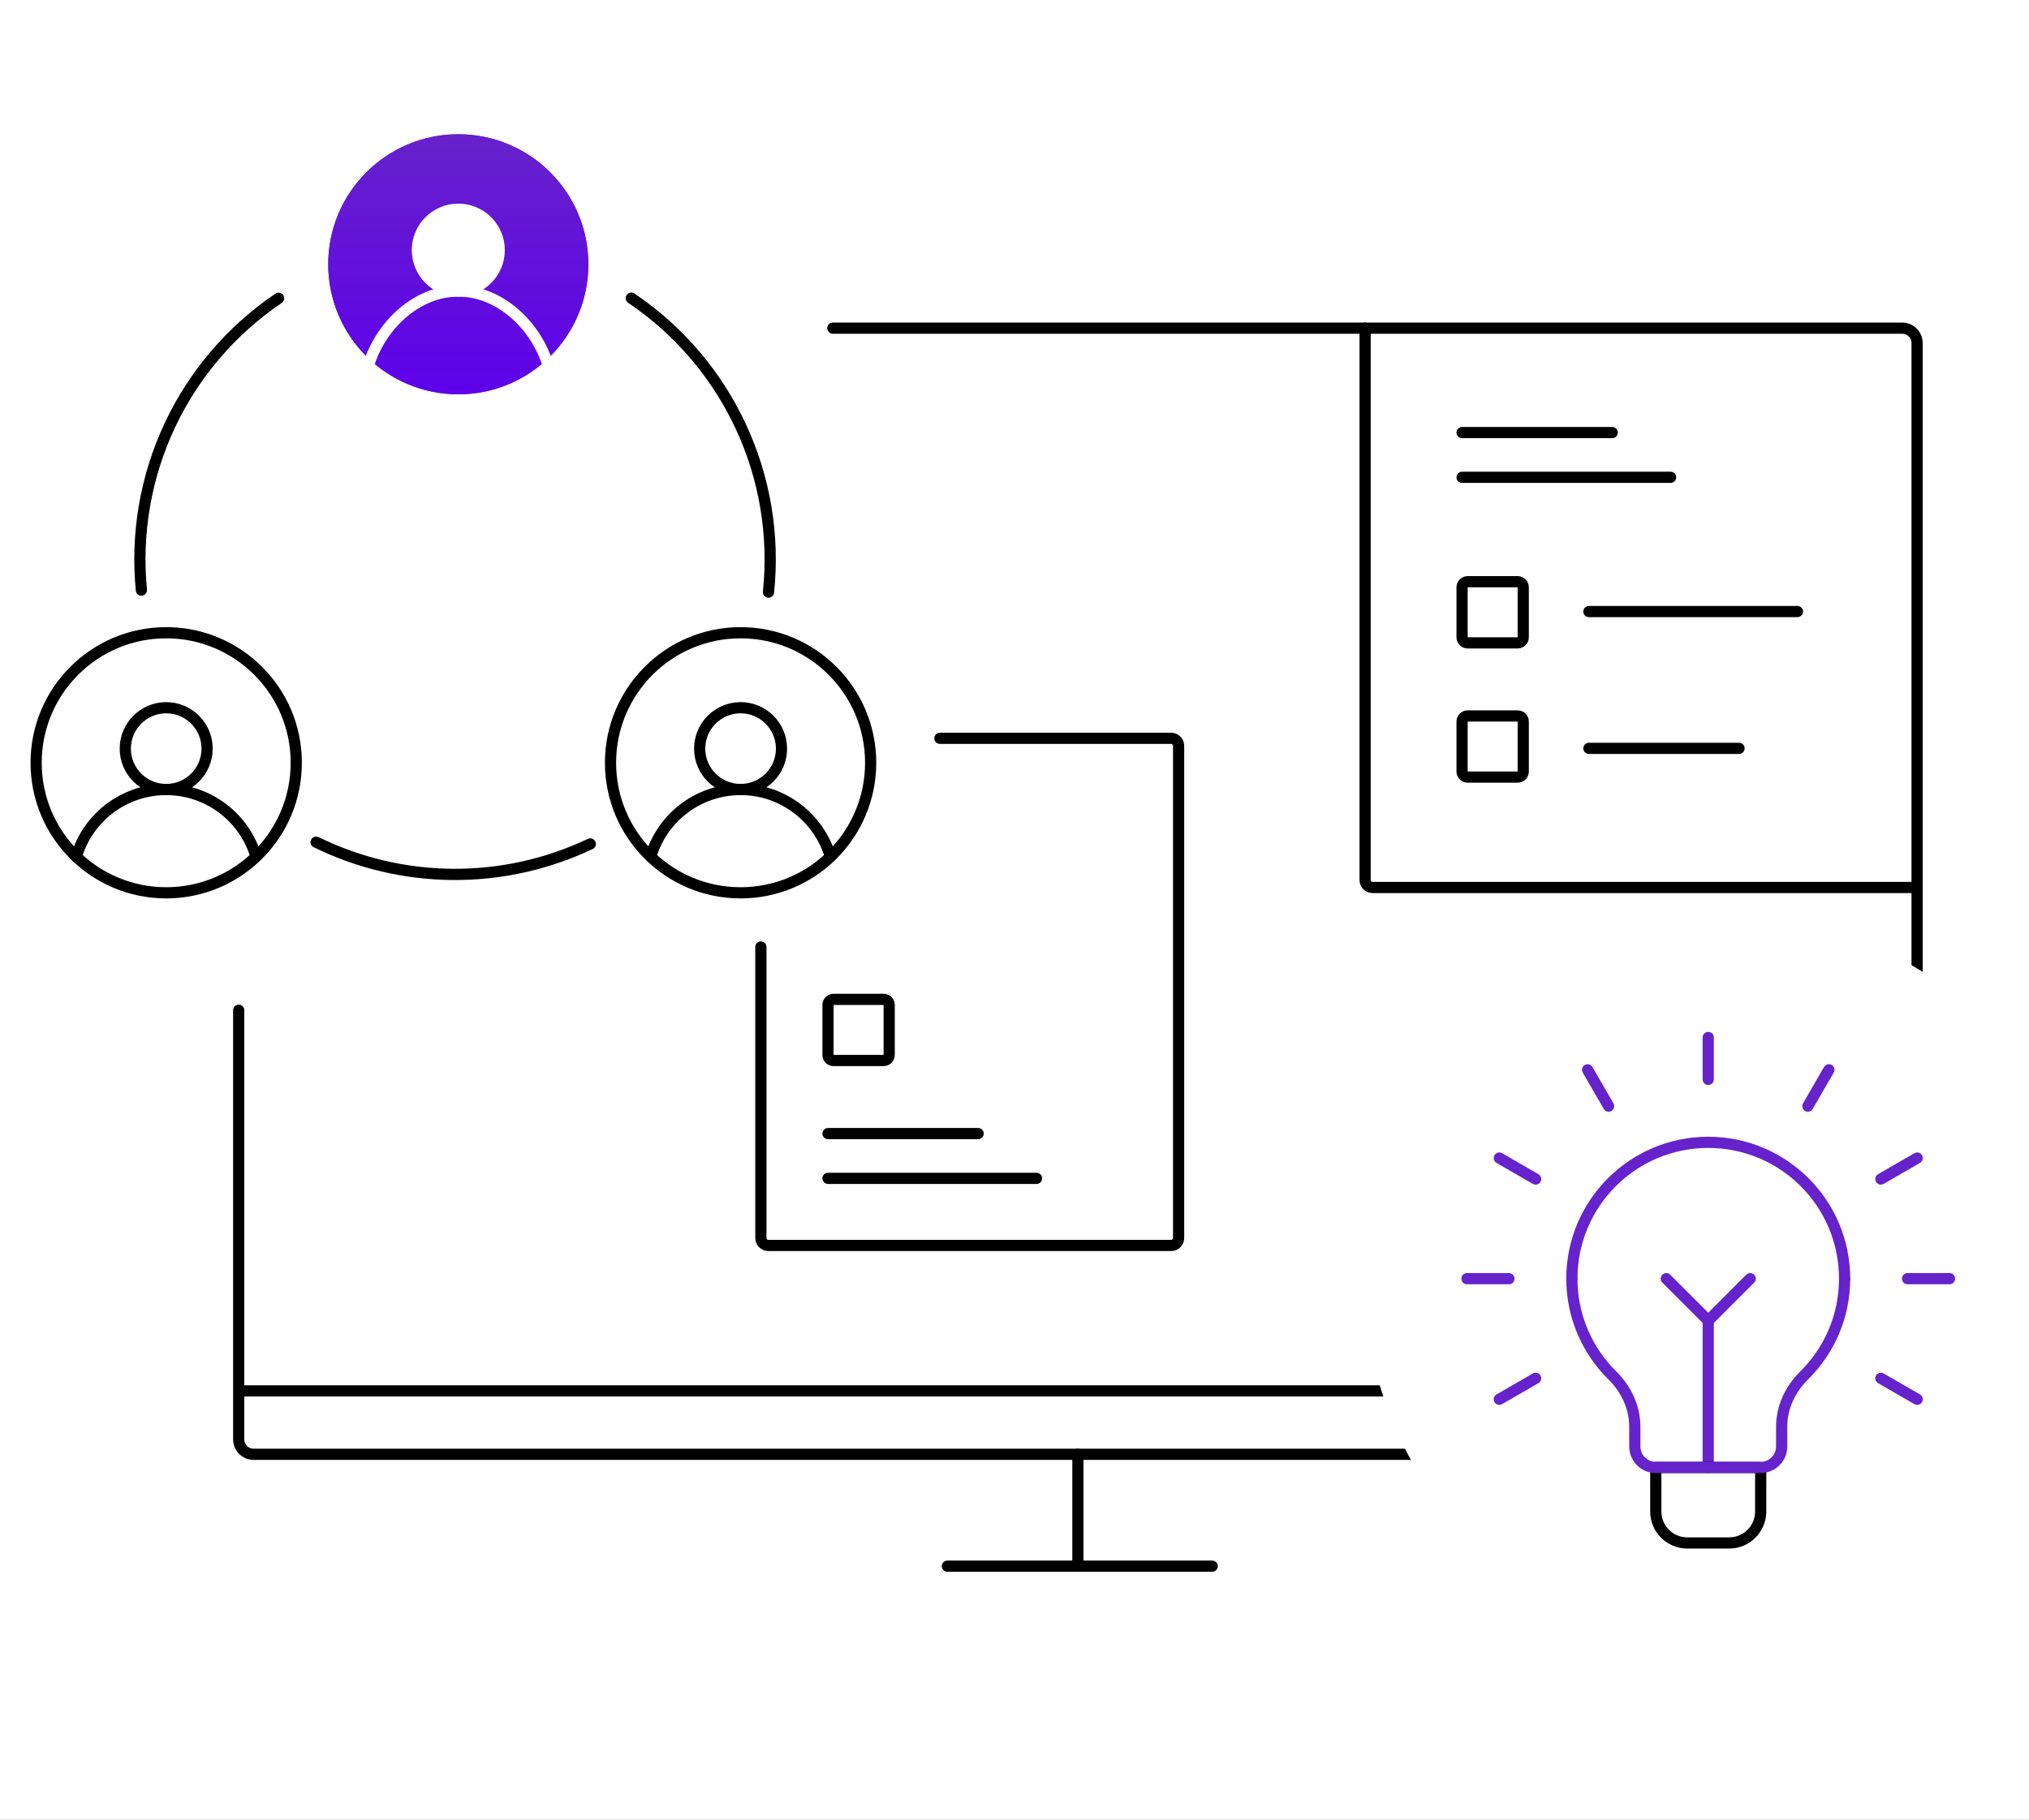 <svg width="272" height="244" viewBox="0 0 272 244" fill="none" xmlns="http://www.w3.org/2000/svg">
<rect x="0" y="0" width="272" height="244" fill="#808080" stroke="none"/>
<g clip-path="url(#clip0_1816_491)">
<rect width="272" height="244" fill="white"/>
<g clip-path="url(#clip1_1816_491)">
<mask id="mask0_1816_491" style="mask-type:luminance" maskUnits="userSpaceOnUse" x="1" y="11" width="117" height="117">
<path d="M1 11H118V128H1V11Z" fill="white"/>
</mask>
<g mask="url(#mask0_1816_491)">
<path d="M87.228 114.881C88.757 109.67 93.574 105.865 99.279 105.865C104.974 105.865 109.784 109.657 111.321 114.853" stroke="black" stroke-width="1.5" stroke-miterlimit="10" stroke-linecap="round" stroke-linejoin="round"/>
<path d="M10.229 114.881C11.757 109.67 16.574 105.865 22.279 105.865C27.974 105.865 32.784 109.657 34.321 114.853" stroke="black" stroke-width="1.5" stroke-miterlimit="10" stroke-linecap="round" stroke-linejoin="round"/>
<path d="M104.764 100.381C104.764 103.41 102.308 105.865 99.279 105.865C96.25 105.865 93.795 103.41 93.795 100.381C93.795 97.352 96.25 94.897 99.279 94.897C102.308 94.897 104.764 97.352 104.764 100.381Z" stroke="black" stroke-width="1.5" stroke-miterlimit="10" stroke-linecap="round" stroke-linejoin="round"/>
<path d="M27.764 100.381C27.764 103.41 25.308 105.865 22.279 105.865C19.25 105.865 16.795 103.41 16.795 100.381C16.795 97.352 19.25 94.897 22.279 94.897C25.308 94.897 27.764 97.352 27.764 100.381Z" stroke="black" stroke-width="1.5" stroke-miterlimit="10" stroke-linecap="round" stroke-linejoin="round"/>
<path d="M116.717 102.278C116.717 111.908 108.91 119.715 99.28 119.715C89.65 119.715 81.844 111.908 81.844 102.278C81.844 92.648 89.65 84.842 99.28 84.842C108.91 84.842 116.717 92.648 116.717 102.278Z" stroke="black" stroke-width="1.5" stroke-miterlimit="10" stroke-linecap="round" stroke-linejoin="round"/>
<path d="M39.717 102.278C39.717 111.908 31.91 119.715 22.28 119.715C12.65 119.715 4.844 111.908 4.844 102.278C4.844 92.648 12.65 84.842 22.28 84.842C31.91 84.842 39.717 92.648 39.717 102.278Z" stroke="black" stroke-width="1.5" stroke-miterlimit="10" stroke-linecap="round" stroke-linejoin="round"/>
<path d="M78.873 35.437C78.873 45.066 71.066 52.873 61.436 52.873C51.807 52.873 44 45.066 44 35.437C44 25.807 51.807 18 61.436 18C71.066 18 78.873 25.807 78.873 35.437Z" fill="#6622CB"/>
<path d="M78.873 35.437C78.873 45.066 71.066 52.873 61.436 52.873C51.807 52.873 44 45.066 44 35.437C44 25.807 51.807 18 61.436 18C71.066 18 78.873 25.807 78.873 35.437Z" fill="url(#paint0_linear_1816_491)"/>
<path d="M49.387 49.039C50.916 43.828 55.732 39.024 61.437 39.024C67.132 39.024 71.942 43.815 73.48 49.011" stroke="white" stroke-width="1.5" stroke-miterlimit="10" stroke-linecap="round" stroke-linejoin="round"/>
<path d="M66.922 33.539C66.922 36.568 64.466 39.024 61.438 39.024C58.408 39.024 55.953 36.568 55.953 33.539C55.953 30.51 58.408 28.055 61.438 28.055C64.466 28.055 66.922 30.51 66.922 33.539Z" fill="white" stroke="white" stroke-width="1.5" stroke-miterlimit="10" stroke-linecap="round" stroke-linejoin="round"/>
<path d="M84.002 39.562C84.228 39.214 84.695 39.114 85.039 39.346C91.505 43.705 96.668 49.743 99.969 56.818C103.27 63.892 104.581 71.728 103.768 79.483C103.724 79.896 103.348 80.19 102.936 80.139C102.523 80.088 102.231 79.713 102.274 79.3C103.052 71.825 101.787 64.273 98.605 57.454C95.423 50.635 90.449 44.814 84.22 40.609C83.876 40.376 83.776 39.911 84.002 39.562Z" fill="black"/>
<path d="M19.037 79.874C18.624 79.922 18.25 79.627 18.209 79.213C17.45 71.504 18.787 63.727 22.087 56.708C25.386 49.689 30.52 43.697 36.94 39.362C37.285 39.13 37.751 39.229 37.978 39.578C38.204 39.926 38.105 40.392 37.761 40.624C31.575 44.806 26.629 50.583 23.449 57.348C20.268 64.114 18.977 71.609 19.704 79.039C19.744 79.453 19.449 79.826 19.037 79.874Z" fill="black"/>
<path d="M79.806 112.831C79.991 113.203 79.84 113.655 79.465 113.834C73.614 116.615 67.208 118.041 60.724 117.999C54.24 117.957 47.852 116.45 42.038 113.593C41.665 113.41 41.52 112.956 41.709 112.586C41.899 112.216 42.352 112.071 42.725 112.254C48.33 115.003 54.485 116.454 60.733 116.494C66.982 116.534 73.155 115.163 78.794 112.486C79.17 112.308 79.621 112.459 79.806 112.831Z" fill="black"/>
</g>
</g>
<path d="M32 135.455V193C32 194.105 32.895 195 34 195H255C256.105 195 257 194.105 257 193V46C257 44.895 256.105 44 255 44H111.648" stroke="black" stroke-width="1.5" stroke-linecap="round"/>
<path d="M127 210H162.5" stroke="black" stroke-width="1.5" stroke-linecap="round"/>
<path d="M144.5 195V210" stroke="black" stroke-width="1.5" stroke-linecap="round"/>
<path d="M32 186.5H257" stroke="black" stroke-width="1.5"/>
<circle cx="232" cy="172" r="49" fill="white"/>
<path d="M229 144.734V139.109" stroke="#6622CB" stroke-width="1.5" stroke-miterlimit="10" stroke-linecap="round" stroke-linejoin="round"/>
<path d="M229 196.766V177.078" stroke="#6622CB" stroke-width="1.5" stroke-miterlimit="10" stroke-linecap="round" stroke-linejoin="round"/>
<path d="M223.375 171.453L229 177.078L234.625 171.453" stroke="#6622CB" stroke-width="1.5" stroke-miterlimit="10" stroke-linecap="round" stroke-linejoin="round"/>
<path d="M255.719 171.453H261.344" stroke="#6622CB" stroke-width="1.5" stroke-miterlimit="10" stroke-linecap="round" stroke-linejoin="round"/>
<path d="M202.281 171.453H196.656" stroke="#6622CB" stroke-width="1.5" stroke-miterlimit="10" stroke-linecap="round" stroke-linejoin="round"/>
<path d="M252.139 158.094L257.01 155.281" stroke="#6622CB" stroke-width="1.5" stroke-miterlimit="10" stroke-linecap="round" stroke-linejoin="round"/>
<path d="M205.862 184.812L200.99 187.625" stroke="#6622CB" stroke-width="1.5" stroke-miterlimit="10" stroke-linecap="round" stroke-linejoin="round"/>
<path d="M242.359 148.314L245.172 143.443" stroke="#6622CB" stroke-width="1.5" stroke-miterlimit="10" stroke-linecap="round" stroke-linejoin="round"/>
<path d="M215.641 148.314L212.828 143.443" stroke="#6622CB" stroke-width="1.5" stroke-miterlimit="10" stroke-linecap="round" stroke-linejoin="round"/>
<path d="M205.862 158.094L200.99 155.281" stroke="#6622CB" stroke-width="1.5" stroke-miterlimit="10" stroke-linecap="round" stroke-linejoin="round"/>
<path d="M252.139 184.812L257.01 187.625" stroke="#6622CB" stroke-width="1.5" stroke-miterlimit="10" stroke-linecap="round" stroke-linejoin="round"/>
<path d="M236.031 196.766H221.969V202.672C221.969 205.002 223.857 206.891 226.188 206.891H231.812C234.143 206.891 236.031 205.002 236.031 202.672V196.766Z" stroke="black" stroke-width="1.5" stroke-miterlimit="10" stroke-linecap="round" stroke-linejoin="round"/>
<path d="M210.719 171.453C210.719 176.535 212.798 181.125 216.148 184.435C218.003 186.267 219.156 188.69 219.156 191.297V193.953C219.156 195.506 220.415 196.766 221.969 196.766H236.031C237.585 196.766 238.844 195.506 238.844 193.953V191.297C238.844 188.69 239.997 186.267 241.852 184.435C245.202 181.125 247.281 176.535 247.281 171.453" stroke="#6622CB" stroke-width="1.5" stroke-miterlimit="10" stroke-linecap="round" stroke-linejoin="round"/>
<path d="M247.281 171.453C247.281 161.357 239.096 153.172 229 153.172C218.904 153.172 210.719 161.357 210.719 171.453" stroke="#6622CB" stroke-width="1.5" stroke-miterlimit="10" stroke-linecap="round" stroke-linejoin="round"/>
<path d="M196 85.454V78.746C196 78.334 196.334 78 196.745 78H203.455C203.866 78 204.2 78.334 204.2 78.746V85.454C204.2 85.866 203.866 86.2 203.455 86.2H196.745C196.334 86.2 196 85.866 196 85.454Z" stroke="black" stroke-width="1.5"/>
<path d="M111 141.455V134.745C111 134.334 111.334 134 111.745 134H118.455C118.866 134 119.2 134.334 119.2 134.745V141.455C119.2 141.866 118.866 142.2 118.455 142.2H111.745C111.334 142.2 111 141.866 111 141.455Z" stroke="black" stroke-width="1.5"/>
<path d="M196 103.455V96.746C196 96.334 196.334 96 196.745 96H203.455C203.866 96 204.2 96.334 204.2 96.746V103.455C204.2 103.866 203.866 104.2 203.455 104.2H196.745C196.334 104.2 196 103.866 196 103.455Z" stroke="black" stroke-width="1.5"/>
<path d="M213 82H240.955" stroke="black" stroke-width="1.5" stroke-linecap="round"/>
<path d="M196 64H223.955" stroke="black" stroke-width="1.5" stroke-linecap="round"/>
<path d="M111 158H138.955" stroke="black" stroke-width="1.5" stroke-linecap="round"/>
<path d="M196 58H216.127" stroke="black" stroke-width="1.5" stroke-linecap="round"/>
<path d="M213 100.345H233.127" stroke="black" stroke-width="1.5" stroke-linecap="round"/>
<path d="M111 152H131.127" stroke="black" stroke-width="1.5" stroke-linecap="round"/>
<path d="M183 44V118C183 118.552 183.448 119 184 119H257" stroke="black" stroke-width="1.5" stroke-linecap="round"/>
<path d="M102 126.975V166C102 166.552 102.448 167 103 167H157C157.552 167 158 166.552 158 166V100C158 99.448 157.552 99 157 99H126" stroke="black" stroke-width="1.5" stroke-linecap="round"/>
</g>
<defs>
<linearGradient id="paint0_linear_1816_491" x1="61.436" y1="52.873" x2="61.436" y2="18" gradientUnits="userSpaceOnUse">
<stop stop-color="#5E00EA"/>
<stop offset="1" stop-color="#6622CB"/>
</linearGradient>
<clipPath id="clip0_1816_491">
<rect width="272" height="244" fill="white"/>
</clipPath>
<clipPath id="clip1_1816_491">
<rect width="117" height="117" fill="white" transform="translate(4 12)"/>
</clipPath>
</defs>
</svg>